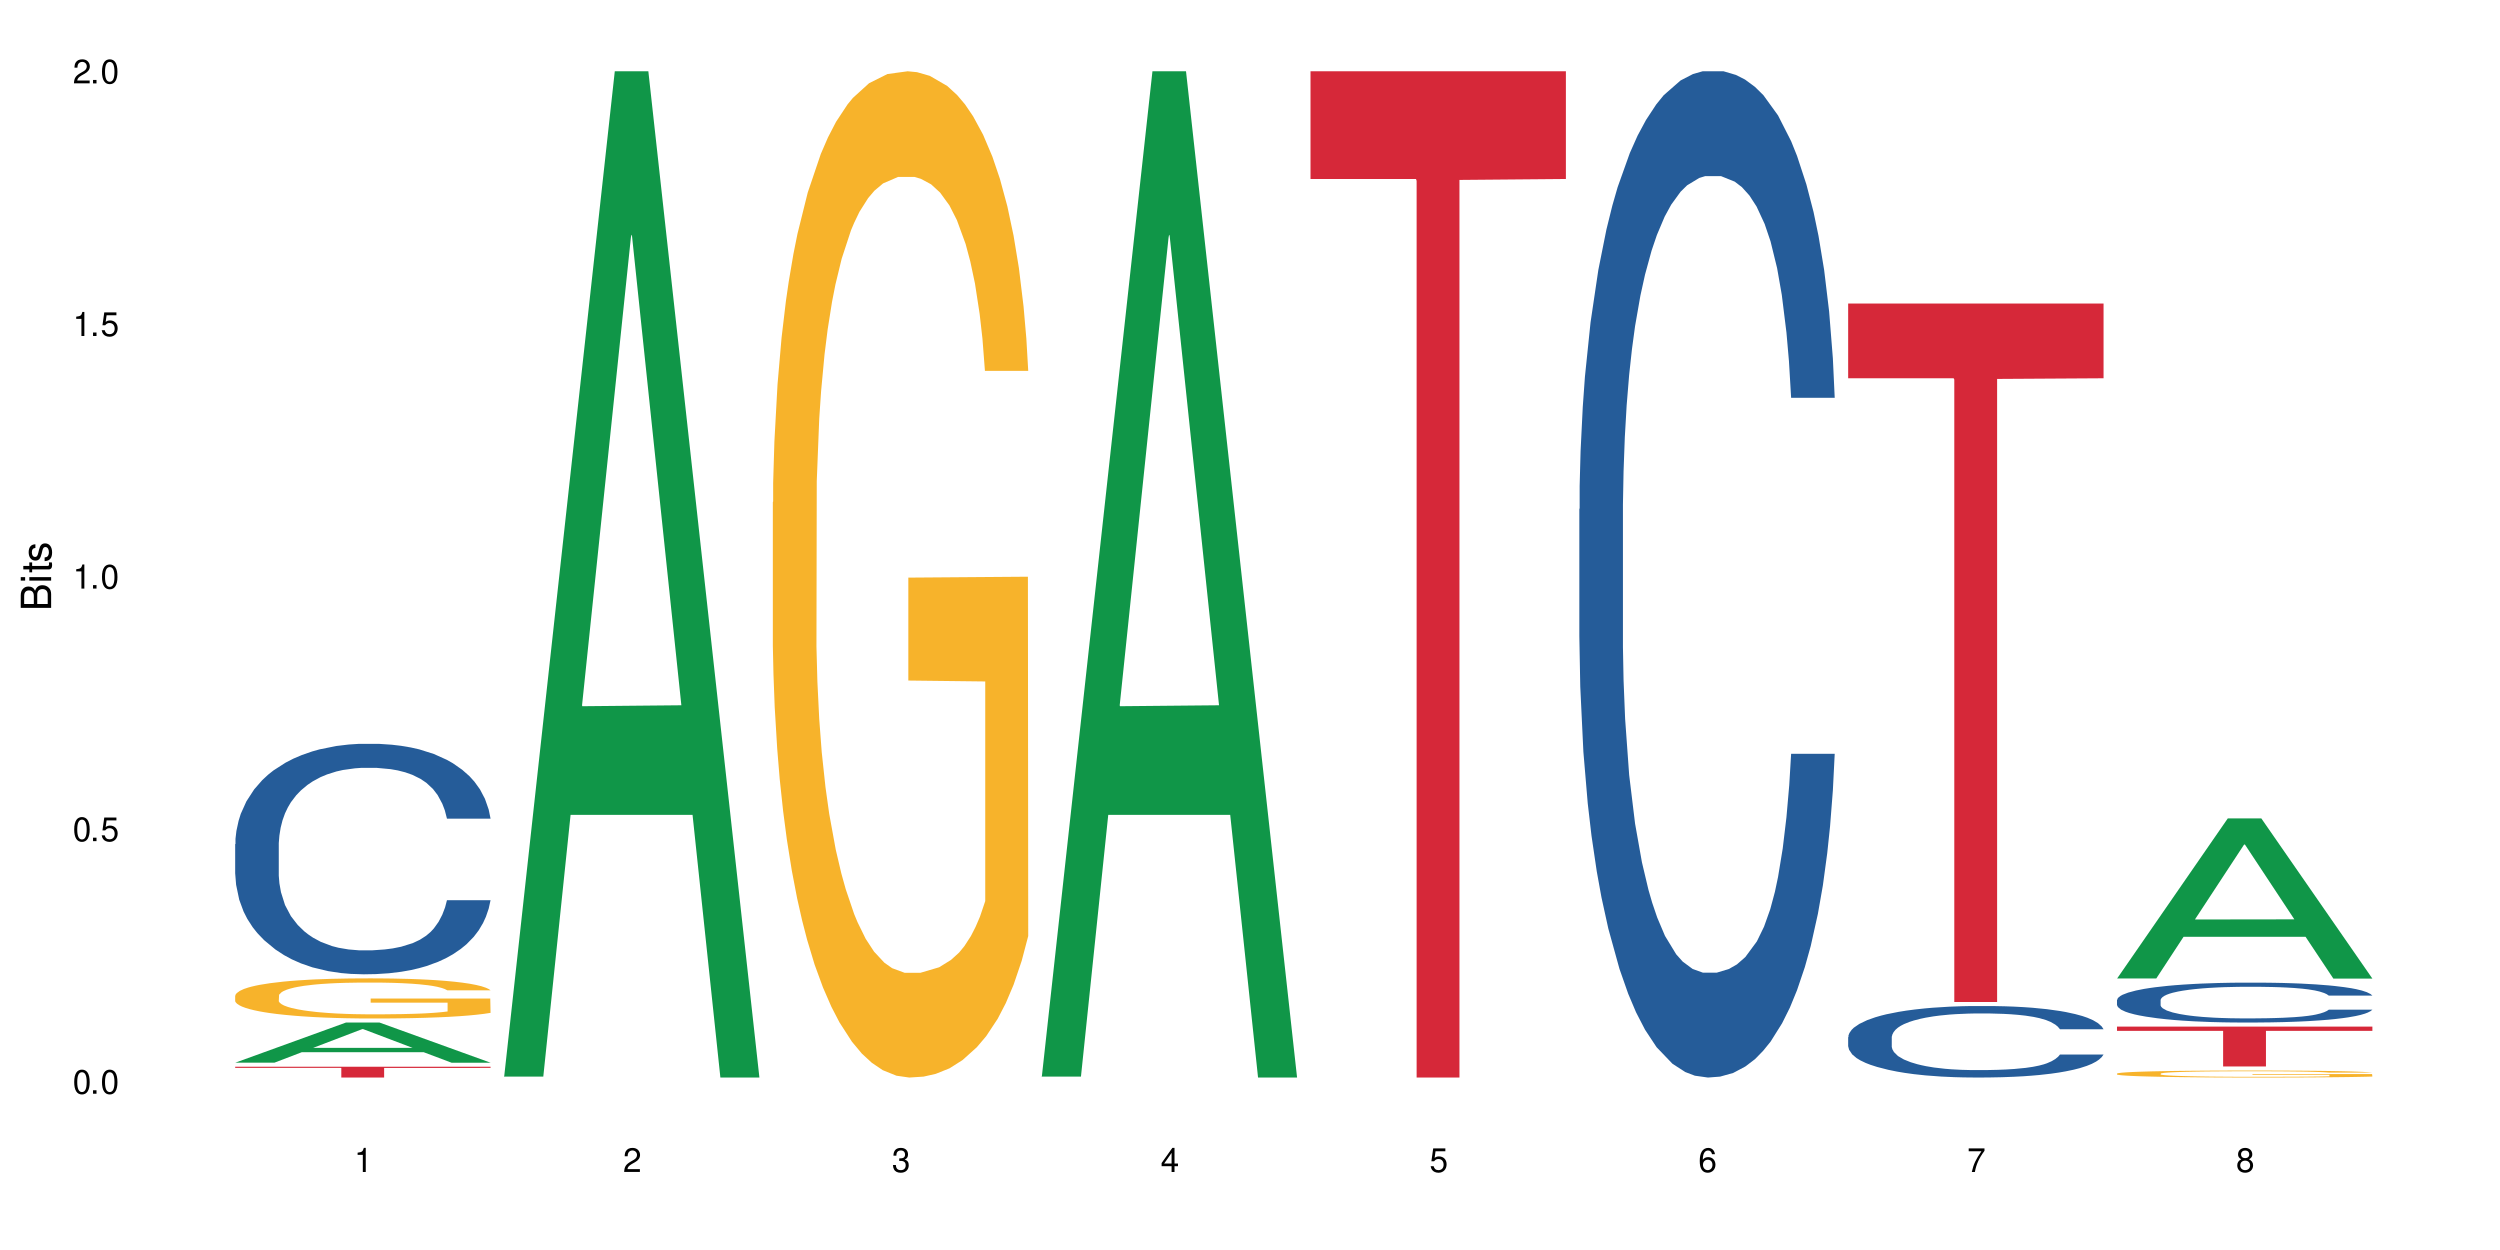 <?xml version="1.0" encoding="UTF-8"?>
<svg xmlns="http://www.w3.org/2000/svg" xmlns:xlink="http://www.w3.org/1999/xlink" width="720" height="360" viewBox="0 0 720 360">
<defs>
<g>
<g id="glyph-0-0">
</g>
<g id="glyph-0-1">
<path d="M 2.641 -6.938 C 2 -6.938 1.422 -6.656 1.078 -6.172 C 0.641 -5.562 0.406 -4.641 0.406 -3.359 C 0.406 -1.016 1.188 0.219 2.641 0.219 C 4.078 0.219 4.859 -1.016 4.859 -3.297 C 4.859 -4.641 4.656 -5.547 4.203 -6.172 C 3.844 -6.656 3.281 -6.938 2.641 -6.938 Z M 2.641 -6.188 C 3.547 -6.188 4 -5.25 4 -3.375 C 4 -1.406 3.562 -0.484 2.625 -0.484 C 1.734 -0.484 1.281 -1.438 1.281 -3.344 C 1.281 -5.25 1.734 -6.188 2.641 -6.188 Z M 2.641 -6.188 "/>
</g>
<g id="glyph-0-2">
<path d="M 1.828 -1 L 0.828 -1 L 0.828 0 L 1.828 0 Z M 1.828 -1 "/>
</g>
<g id="glyph-0-3">
<path d="M 4.562 -6.797 L 1.062 -6.797 L 0.547 -3.094 L 1.328 -3.094 C 1.719 -3.562 2.047 -3.734 2.578 -3.734 C 3.484 -3.734 4.062 -3.109 4.062 -2.094 C 4.062 -1.125 3.484 -0.531 2.578 -0.531 C 1.828 -0.531 1.375 -0.906 1.188 -1.672 L 0.328 -1.672 C 0.453 -1.109 0.547 -0.844 0.75 -0.594 C 1.125 -0.078 1.828 0.219 2.594 0.219 C 3.969 0.219 4.922 -0.781 4.922 -2.219 C 4.922 -3.562 4.031 -4.484 2.719 -4.484 C 2.25 -4.484 1.859 -4.359 1.469 -4.062 L 1.734 -5.969 L 4.562 -5.969 Z M 4.562 -6.797 "/>
</g>
<g id="glyph-0-4">
<path d="M 2.484 -4.938 L 2.484 0 L 3.328 0 L 3.328 -6.938 L 2.766 -6.938 C 2.469 -5.875 2.281 -5.734 0.984 -5.562 L 0.984 -4.938 Z M 2.484 -4.938 "/>
</g>
<g id="glyph-0-5">
<path d="M 4.859 -0.828 L 1.281 -0.828 C 1.359 -1.406 1.672 -1.781 2.5 -2.281 L 3.469 -2.828 C 4.406 -3.344 4.906 -4.062 4.906 -4.906 C 4.906 -5.484 4.672 -6.031 4.266 -6.406 C 3.859 -6.766 3.375 -6.938 2.719 -6.938 C 1.859 -6.938 1.219 -6.625 0.844 -6.031 C 0.609 -5.672 0.5 -5.234 0.484 -4.531 L 1.328 -4.531 C 1.359 -5.016 1.406 -5.281 1.531 -5.516 C 1.75 -5.938 2.188 -6.203 2.703 -6.203 C 3.469 -6.203 4.031 -5.641 4.031 -4.891 C 4.031 -4.344 3.719 -3.859 3.125 -3.516 L 2.234 -3 C 0.812 -2.172 0.406 -1.531 0.328 -0.016 L 4.859 -0.016 Z M 4.859 -0.828 "/>
</g>
<g id="glyph-0-6">
<path d="M 2.125 -3.188 L 2.578 -3.188 C 3.5 -3.188 3.984 -2.766 3.984 -1.922 C 3.984 -1.062 3.469 -0.531 2.594 -0.531 C 1.656 -0.531 1.203 -1 1.156 -2.016 L 0.312 -2.016 C 0.344 -1.453 0.438 -1.094 0.609 -0.781 C 0.953 -0.109 1.625 0.219 2.547 0.219 C 3.953 0.219 4.859 -0.625 4.859 -1.938 C 4.859 -2.828 4.516 -3.297 3.703 -3.594 C 4.344 -3.844 4.656 -4.328 4.656 -5.031 C 4.656 -6.219 3.875 -6.938 2.578 -6.938 C 1.203 -6.938 0.484 -6.172 0.453 -4.703 L 1.297 -4.703 C 1.312 -5.125 1.344 -5.359 1.453 -5.578 C 1.641 -5.969 2.062 -6.203 2.594 -6.203 C 3.344 -6.203 3.797 -5.75 3.797 -5 C 3.797 -4.516 3.609 -4.219 3.25 -4.047 C 3.016 -3.953 2.703 -3.922 2.125 -3.906 Z M 2.125 -3.188 "/>
</g>
<g id="glyph-0-7">
<path d="M 3.141 -1.672 L 3.141 0 L 3.984 0 L 3.984 -1.672 L 4.984 -1.672 L 4.984 -2.438 L 3.984 -2.438 L 3.984 -6.938 L 3.359 -6.938 L 0.266 -2.578 L 0.266 -1.672 Z M 3.141 -2.438 L 1 -2.438 L 3.141 -5.5 Z M 3.141 -2.438 "/>
</g>
<g id="glyph-0-8">
<path d="M 4.781 -5.125 C 4.609 -6.266 3.891 -6.938 2.844 -6.938 C 2.094 -6.938 1.422 -6.578 1.031 -5.953 C 0.594 -5.266 0.406 -4.422 0.406 -3.172 C 0.406 -2 0.578 -1.25 0.984 -0.641 C 1.359 -0.078 1.953 0.219 2.703 0.219 C 3.984 0.219 4.922 -0.75 4.922 -2.094 C 4.922 -3.375 4.062 -4.281 2.844 -4.281 C 2.172 -4.281 1.641 -4.031 1.281 -3.516 C 1.281 -5.234 1.828 -6.188 2.797 -6.188 C 3.391 -6.188 3.797 -5.797 3.938 -5.125 Z M 2.734 -3.531 C 3.547 -3.531 4.062 -2.953 4.062 -2.031 C 4.062 -1.156 3.484 -0.531 2.703 -0.531 C 1.922 -0.531 1.328 -1.188 1.328 -2.078 C 1.328 -2.938 1.906 -3.531 2.734 -3.531 Z M 2.734 -3.531 "/>
</g>
<g id="glyph-0-9">
<path d="M 4.984 -6.797 L 0.438 -6.797 L 0.438 -5.969 L 4.109 -5.969 C 2.5 -3.656 1.828 -2.234 1.328 0 L 2.219 0 C 2.594 -2.172 3.453 -4.047 4.984 -6.094 Z M 4.984 -6.797 "/>
</g>
<g id="glyph-0-10">
<path d="M 3.75 -3.656 C 4.469 -4.094 4.688 -4.438 4.688 -5.078 C 4.688 -6.172 3.844 -6.938 2.641 -6.938 C 1.438 -6.938 0.594 -6.172 0.594 -5.094 C 0.594 -4.438 0.812 -4.094 1.516 -3.656 C 0.734 -3.266 0.359 -2.703 0.359 -1.922 C 0.359 -0.656 1.281 0.219 2.641 0.219 C 3.984 0.219 4.922 -0.656 4.922 -1.922 C 4.922 -2.703 4.531 -3.266 3.75 -3.656 Z M 2.641 -6.188 C 3.359 -6.188 3.812 -5.75 3.812 -5.062 C 3.812 -4.406 3.344 -3.984 2.641 -3.984 C 1.922 -3.984 1.453 -4.406 1.453 -5.078 C 1.453 -5.75 1.922 -6.188 2.641 -6.188 Z M 2.641 -3.266 C 3.484 -3.266 4.062 -2.719 4.062 -1.906 C 4.062 -1.078 3.484 -0.531 2.625 -0.531 C 1.797 -0.531 1.219 -1.094 1.219 -1.906 C 1.219 -2.719 1.781 -3.266 2.641 -3.266 Z M 2.641 -3.266 "/>
</g>
<g id="glyph-1-0">
</g>
<g id="glyph-1-1">
<path d="M 0 -0.953 L 0 -4.891 C 0 -5.719 -0.234 -6.344 -0.734 -6.797 C -1.188 -7.234 -1.812 -7.469 -2.5 -7.469 C -3.547 -7.469 -4.188 -7 -4.625 -5.875 C -4.984 -6.688 -5.625 -7.094 -6.531 -7.094 C -7.172 -7.094 -7.734 -6.859 -8.141 -6.391 C -8.562 -5.922 -8.75 -5.344 -8.75 -4.5 L -8.75 -0.953 Z M -4.984 -2.062 L -7.766 -2.062 L -7.766 -4.219 C -7.766 -4.844 -7.688 -5.203 -7.453 -5.5 C -7.219 -5.812 -6.859 -5.969 -6.375 -5.969 C -5.891 -5.969 -5.531 -5.812 -5.297 -5.5 C -5.062 -5.203 -4.984 -4.844 -4.984 -4.219 Z M -0.984 -2.062 L -4 -2.062 L -4 -4.781 C -4 -5.766 -3.438 -6.359 -2.484 -6.359 C -1.547 -6.359 -0.984 -5.766 -0.984 -4.781 Z M -0.984 -2.062 "/>
</g>
<g id="glyph-1-2">
<path d="M -6.281 -1.797 L -6.281 -0.797 L 0 -0.797 L 0 -1.797 Z M -8.75 -1.797 L -8.75 -0.797 L -7.484 -0.797 L -7.484 -1.797 Z M -8.75 -1.797 "/>
</g>
<g id="glyph-1-3">
<path d="M -6.281 -3.047 L -6.281 -2.016 L -8.016 -2.016 L -8.016 -1.016 L -6.281 -1.016 L -6.281 -0.172 L -5.469 -0.172 L -5.469 -1.016 L -0.719 -1.016 C -0.078 -1.016 0.281 -1.453 0.281 -2.234 C 0.281 -2.5 0.25 -2.719 0.188 -3.047 L -0.641 -3.047 C -0.609 -2.906 -0.594 -2.766 -0.594 -2.562 C -0.594 -2.141 -0.719 -2.016 -1.156 -2.016 L -5.469 -2.016 L -5.469 -3.047 Z M -6.281 -3.047 "/>
</g>
<g id="glyph-1-4">
<path d="M -4.531 -5.25 C -5.766 -5.25 -6.469 -4.422 -6.469 -2.969 C -6.469 -1.516 -5.719 -0.562 -4.547 -0.562 C -3.562 -0.562 -3.094 -1.062 -2.734 -2.562 L -2.516 -3.484 C -2.344 -4.188 -2.094 -4.469 -1.641 -4.469 C -1.047 -4.469 -0.641 -3.875 -0.641 -3 C -0.641 -2.453 -0.797 -2 -1.062 -1.75 C -1.25 -1.594 -1.422 -1.531 -1.875 -1.469 L -1.875 -0.406 C -0.422 -0.453 0.281 -1.266 0.281 -2.922 C 0.281 -4.5 -0.5 -5.516 -1.719 -5.516 C -2.656 -5.516 -3.172 -4.984 -3.469 -3.734 L -3.703 -2.766 C -3.891 -1.953 -4.156 -1.609 -4.594 -1.609 C -5.188 -1.609 -5.547 -2.125 -5.547 -2.938 C -5.547 -3.75 -5.203 -4.172 -4.531 -4.203 Z M -4.531 -5.25 "/>
</g>
</g>
</defs>
<rect x="-72" y="-36" width="864" height="432" fill="rgb(100%, 100%, 100%)" fill-opacity="1"/>
<path fill-rule="nonzero" fill="rgb(6.275%, 58.824%, 28.235%)" fill-opacity="1" d="M 67.73 306.047 L 67.809 306.035 L 99.637 294.492 L 109.301 294.492 L 141.281 306.059 L 130.047 306.059 L 122.031 303.039 L 86.906 303.039 L 79.047 306.047 L 67.73 306.047 L 90.285 301.789 L 118.809 301.777 L 104.586 296.383 L 104.43 296.371 L 104.27 296.402 L 90.207 301.777 L 90.285 301.789 Z M 67.73 306.047 "/>
<path fill-rule="nonzero" fill="rgb(14.51%, 36.078%, 60%)" fill-opacity="1" d="M 67.73 243.113 L 67.82 243.051 L 67.82 241.598 L 68.09 239.289 L 68.719 236.379 L 69.344 234.379 L 70.961 230.797 L 73.203 227.34 L 75.535 224.672 L 77.238 223.094 L 78.766 221.879 L 82.262 219.637 L 84.504 218.484 L 86.926 217.453 L 89.887 216.422 L 92.039 215.816 L 96.883 214.844 L 100.469 214.418 L 103.25 214.238 L 109.262 214.238 L 112.848 214.48 L 115.449 214.785 L 118.32 215.27 L 120.742 215.816 L 124.957 217.148 L 128.727 218.848 L 130.43 219.816 L 133.121 221.699 L 135.184 223.52 L 136.617 225.098 L 138.234 227.34 L 139.668 230.07 L 140.746 233.164 L 141.281 235.773 L 128.727 235.773 L 128.098 233.348 L 127.379 231.465 L 126.035 228.977 L 124.688 227.219 L 122.805 225.461 L 121.102 224.309 L 118.77 223.156 L 116.707 222.426 L 114.555 221.879 L 112.488 221.516 L 108.543 221.152 L 103.969 221.152 L 102.266 221.273 L 98.766 221.758 L 96.883 222.184 L 94.191 223.035 L 92.309 223.82 L 90.066 225.035 L 88.539 226.066 L 86.656 227.645 L 85.312 229.039 L 83.785 231.039 L 82.891 232.559 L 82.082 234.254 L 81.363 236.258 L 80.828 238.379 L 80.469 240.625 L 80.289 242.809 L 80.289 252.211 L 80.469 254.395 L 80.918 256.941 L 82.082 260.645 L 83.785 263.859 L 85.762 266.406 L 87.645 268.227 L 88.719 269.074 L 90.156 270.047 L 92.398 271.258 L 95.629 272.473 L 97.512 272.957 L 100.383 273.441 L 103.34 273.688 L 107.289 273.688 L 110.785 273.441 L 113.117 273.141 L 115.539 272.656 L 118.859 271.625 L 120.922 270.652 L 122.715 269.5 L 124.062 268.348 L 124.957 267.375 L 126.305 265.496 L 127.379 263.434 L 128.188 261.312 L 128.727 259.25 L 141.281 259.25 L 140.746 261.676 L 139.938 264.039 L 139.129 265.801 L 137.875 267.922 L 136.441 269.805 L 134.375 271.926 L 132.672 273.32 L 130.43 274.84 L 128.367 275.992 L 126.125 277.023 L 122.805 278.234 L 120.652 278.84 L 118.32 279.387 L 115.539 279.871 L 112.043 280.297 L 108.273 280.539 L 104.777 280.602 L 101.008 280.48 L 98.227 280.238 L 94.551 279.691 L 89.977 278.598 L 86.656 277.445 L 84.055 276.293 L 81.812 275.082 L 79.301 273.441 L 76.074 270.773 L 74.098 268.711 L 72.754 267.012 L 71.23 264.648 L 70.152 262.523 L 68.898 259.125 L 68 254.82 L 67.73 251.484 Z M 67.73 243.113 "/>
<path fill-rule="nonzero" fill="rgb(96.863%, 70.196%, 16.863%)" fill-opacity="1" d="M 67.73 286.719 L 67.82 286.707 L 67.82 286.496 L 68.18 286.02 L 69.078 285.367 L 70.242 284.828 L 71.5 284.406 L 72.305 284.184 L 73.652 283.867 L 74.816 283.633 L 77.777 283.16 L 81.543 282.715 L 83.609 282.523 L 85.941 282.348 L 89.258 282.145 L 90.785 282.07 L 95.449 281.902 L 100.738 281.797 L 106.57 281.766 L 109.262 281.777 L 112.938 281.816 L 117.961 281.934 L 120.832 282.039 L 123.074 282.145 L 125.406 282.281 L 128.277 282.492 L 130.969 282.746 L 133.121 283 L 135.273 283.316 L 137.066 283.656 L 138.594 284.023 L 139.938 284.469 L 140.746 284.84 L 141.281 285.207 L 128.816 285.207 L 128.098 284.84 L 127.289 284.555 L 125.945 284.203 L 124.598 283.949 L 123.254 283.75 L 120.742 283.477 L 118.59 283.309 L 115.898 283.16 L 113.297 283.062 L 110.336 283 L 108.543 282.98 L 103.789 282.98 L 99.484 283.055 L 96.973 283.137 L 95.18 283.223 L 92.668 283.379 L 91.141 283.508 L 90.246 283.594 L 87.555 283.918 L 85.762 284.215 L 84.773 284.414 L 83.52 284.734 L 82.621 285.02 L 81.633 285.441 L 81.098 285.758 L 80.379 286.477 L 80.289 288.375 L 80.559 288.777 L 81.098 289.211 L 81.812 289.59 L 82.891 289.992 L 83.965 290.297 L 85.852 290.711 L 87.465 290.984 L 88.719 291.164 L 91.141 291.449 L 92.129 291.543 L 94.461 291.734 L 96.883 291.883 L 99.844 292.008 L 102.086 292.074 L 105.672 292.125 L 110.246 292.125 L 115.629 292.062 L 119.039 291.977 L 121.371 291.895 L 122.895 291.82 L 124.777 291.703 L 126.125 291.598 L 127.379 291.48 L 128.906 291.301 L 128.906 288.777 L 106.75 288.766 L 106.75 287.582 L 141.195 287.574 L 141.281 291.703 L 139.398 291.988 L 137.066 292.262 L 134.824 292.473 L 132.492 292.652 L 129.176 292.855 L 126.484 292.98 L 122.355 293.129 L 118.59 293.223 L 114.645 293.285 L 111.145 293.32 L 107.02 293.328 L 103.34 293.309 L 99.395 293.246 L 96.254 293.16 L 93.383 293.055 L 90.516 292.918 L 86.926 292.695 L 84.594 292.516 L 82.172 292.293 L 79.75 292.031 L 77.598 291.746 L 76.164 291.523 L 74.727 291.27 L 73.203 290.953 L 71.766 290.594 L 70.691 290.266 L 69.703 289.898 L 68.988 289.547 L 68.27 289.074 L 67.91 288.691 L 67.73 288.367 Z M 67.73 286.719 "/>
<path fill-rule="nonzero" fill="rgb(83.922%, 15.686%, 22.353%)" fill-opacity="1" d="M 67.73 307.223 L 141.281 307.223 L 141.281 307.555 L 110.629 307.559 L 110.629 310.332 L 98.297 310.332 L 98.297 307.559 L 98.117 307.555 L 67.73 307.555 Z M 67.73 307.223 "/>
<path fill-rule="nonzero" fill="rgb(6.275%, 58.824%, 28.235%)" fill-opacity="1" d="M 145.156 310.059 L 145.234 309.789 L 177.059 20.527 L 186.723 20.527 L 218.707 310.332 L 207.469 310.332 L 199.453 234.684 L 164.328 234.684 L 156.469 310.059 L 145.156 310.059 L 167.707 203.391 L 196.23 203.117 L 182.008 67.875 L 181.852 67.602 L 181.695 68.418 L 167.629 203.117 L 167.707 203.391 Z M 145.156 310.059 "/>
<path fill-rule="nonzero" fill="rgb(96.863%, 70.196%, 16.863%)" fill-opacity="1" d="M 222.578 144.652 L 222.668 144.387 L 222.668 139.094 L 223.027 127.184 L 223.922 110.777 L 225.09 97.277 L 226.344 86.691 L 227.152 81.133 L 228.496 73.195 L 229.664 67.371 L 232.625 55.461 L 236.391 44.348 L 238.453 39.582 L 240.785 35.082 L 244.105 30.055 L 245.629 28.203 L 250.293 23.965 L 255.586 21.32 L 261.418 20.527 L 264.109 20.789 L 267.785 21.848 L 272.809 24.762 L 275.68 27.406 L 277.922 30.055 L 280.254 33.496 L 283.125 38.789 L 285.816 45.141 L 287.969 51.492 L 290.121 59.43 L 291.914 67.902 L 293.438 77.164 L 294.785 88.281 L 295.59 97.543 L 296.129 106.805 L 283.66 106.805 L 282.945 97.543 L 282.137 90.398 L 280.793 81.664 L 279.445 75.312 L 278.102 70.281 L 275.59 63.402 L 273.438 59.168 L 270.746 55.461 L 268.145 53.078 L 265.184 51.492 L 263.391 50.961 L 258.637 50.961 L 254.332 52.816 L 251.82 54.934 L 250.023 57.051 L 247.512 61.02 L 245.988 64.195 L 245.094 66.312 L 242.402 74.516 L 240.605 81.93 L 239.621 86.957 L 238.363 94.898 L 237.469 102.043 L 236.48 112.629 L 235.941 120.57 L 235.227 138.566 L 235.137 186.207 L 235.406 196.262 L 235.941 207.113 L 236.66 216.641 L 237.738 226.699 L 238.812 234.375 L 240.695 244.695 L 242.312 251.578 L 243.566 256.078 L 245.988 263.223 L 246.977 265.605 L 249.309 270.367 L 251.73 274.074 L 254.691 277.25 L 256.934 278.836 L 260.52 280.16 L 265.094 280.16 L 270.477 278.574 L 273.887 276.457 L 276.219 274.34 L 277.742 272.484 L 279.625 269.574 L 280.973 266.926 L 282.227 264.016 L 283.75 259.516 L 283.75 196.262 L 261.598 195.996 L 261.598 166.355 L 296.039 166.09 L 296.129 269.574 L 294.246 276.719 L 291.914 283.602 L 289.672 288.895 L 287.34 293.395 L 284.02 298.422 L 281.328 301.598 L 277.203 305.305 L 273.438 307.688 L 269.488 309.273 L 265.992 310.066 L 261.867 310.332 L 258.188 309.805 L 254.242 308.215 L 251.102 306.098 L 248.23 303.453 L 245.359 300.012 L 241.773 294.453 L 239.441 289.953 L 237.02 284.395 L 234.598 277.777 L 232.445 270.633 L 231.008 265.074 L 229.574 258.723 L 228.051 250.781 L 226.613 241.785 L 225.539 233.578 L 224.551 224.316 L 223.832 215.582 L 223.117 203.672 L 222.758 194.145 L 222.578 185.941 Z M 222.578 144.652 "/>
<path fill-rule="nonzero" fill="rgb(6.275%, 58.824%, 28.235%)" fill-opacity="1" d="M 300 310.059 L 300.078 309.789 L 331.906 20.527 L 341.57 20.527 L 373.555 310.332 L 362.316 310.332 L 354.301 234.684 L 319.176 234.684 L 311.316 310.059 L 300 310.059 L 322.555 203.391 L 351.078 203.117 L 336.855 67.875 L 336.699 67.602 L 336.543 68.418 L 322.477 203.117 L 322.555 203.391 Z M 300 310.059 "/>
<path fill-rule="nonzero" fill="rgb(83.922%, 15.686%, 22.353%)" fill-opacity="1" d="M 377.426 20.527 L 450.977 20.527 L 450.977 51.547 L 420.324 51.82 L 420.324 310.332 L 407.988 310.332 L 407.988 52.094 L 407.809 51.547 L 377.426 51.547 Z M 377.426 20.527 "/>
<path fill-rule="nonzero" fill="rgb(14.51%, 36.078%, 60%)" fill-opacity="1" d="M 454.848 146.621 L 454.938 146.355 L 454.938 140 L 455.207 129.934 L 455.836 117.215 L 456.461 108.477 L 458.078 92.844 L 460.32 77.746 L 462.652 66.09 L 464.355 59.203 L 465.879 53.902 L 469.379 44.102 L 471.621 39.07 L 474.043 34.566 L 477.004 30.062 L 479.156 27.414 L 484 23.176 L 487.586 21.32 L 490.367 20.527 L 496.379 20.527 L 499.965 21.586 L 502.566 22.91 L 505.438 25.031 L 507.859 27.414 L 512.074 33.242 L 515.844 40.66 L 517.547 44.898 L 520.238 53.109 L 522.301 61.055 L 523.734 67.945 L 525.352 77.746 L 526.785 89.668 L 527.863 103.176 L 528.398 114.566 L 515.844 114.566 L 515.215 103.973 L 514.496 95.758 L 513.152 84.898 L 511.805 77.215 L 509.922 69.535 L 508.219 64.5 L 505.887 59.469 L 503.824 56.289 L 501.672 53.902 L 499.605 52.316 L 495.66 50.727 L 491.086 50.727 L 489.383 51.254 L 485.883 53.375 L 484 55.23 L 481.309 58.938 L 479.426 62.383 L 477.184 67.68 L 475.656 72.184 L 473.773 79.07 L 472.43 85.164 L 470.902 93.906 L 470.008 100.527 L 469.199 107.945 L 468.48 116.688 L 467.945 125.957 L 467.586 135.762 L 467.406 145.297 L 467.406 186.355 L 467.586 195.895 L 468.035 207.02 L 469.199 223.18 L 470.902 237.219 L 472.879 248.344 L 474.762 256.293 L 475.836 260 L 477.273 264.238 L 479.516 269.535 L 482.742 274.836 L 484.629 276.953 L 487.496 279.074 L 490.457 280.133 L 494.406 280.133 L 497.902 279.074 L 500.234 277.75 L 502.656 275.629 L 505.977 271.125 L 508.039 266.887 L 509.832 261.855 L 511.18 256.82 L 512.074 252.582 L 513.422 244.371 L 514.496 235.363 L 515.305 226.094 L 515.844 217.086 L 528.398 217.086 L 527.863 227.684 L 527.055 238.012 L 526.246 245.695 L 524.992 254.969 L 523.555 263.18 L 521.492 272.449 L 519.789 278.543 L 517.547 285.168 L 515.484 290.199 L 513.242 294.703 L 509.922 300 L 507.77 302.648 L 505.438 305.035 L 502.656 307.152 L 499.16 309.008 L 495.391 310.066 L 491.895 310.332 L 488.125 309.801 L 485.344 308.742 L 481.668 306.359 L 477.094 301.59 L 473.773 296.559 L 471.172 291.523 L 468.93 286.227 L 466.418 279.074 L 463.191 267.418 L 461.215 258.41 L 459.871 250.992 L 458.348 240.664 L 457.27 231.391 L 456.016 216.555 L 455.117 197.746 L 454.848 183.18 Z M 454.848 146.621 "/>
<path fill-rule="nonzero" fill="rgb(14.51%, 36.078%, 60%)" fill-opacity="1" d="M 532.27 298.699 L 532.359 298.68 L 532.359 298.227 L 532.629 297.512 L 533.258 296.609 L 533.887 295.988 L 535.5 294.879 L 537.742 293.805 L 540.074 292.977 L 541.777 292.488 L 543.305 292.109 L 546.801 291.414 L 549.043 291.055 L 551.465 290.734 L 554.426 290.414 L 556.578 290.227 L 561.422 289.926 L 565.012 289.793 L 567.793 289.738 L 573.801 289.738 L 577.391 289.812 L 579.992 289.906 L 582.859 290.059 L 585.281 290.227 L 589.5 290.641 L 593.266 291.168 L 594.969 291.469 L 597.66 292.055 L 599.723 292.617 L 601.16 293.109 L 602.773 293.805 L 604.207 294.652 L 605.285 295.613 L 605.824 296.422 L 593.266 296.422 L 592.637 295.668 L 591.922 295.086 L 590.574 294.312 L 589.23 293.766 L 587.344 293.223 L 585.641 292.863 L 583.309 292.504 L 581.246 292.281 L 579.094 292.109 L 577.031 291.996 L 573.082 291.883 L 568.508 291.883 L 566.805 291.922 L 563.305 292.074 L 561.422 292.203 L 558.73 292.469 L 556.848 292.711 L 554.605 293.09 L 553.082 293.41 L 551.199 293.898 L 549.852 294.332 L 548.328 294.953 L 547.43 295.422 L 546.621 295.949 L 545.906 296.57 L 545.367 297.23 L 545.008 297.926 L 544.828 298.605 L 544.828 301.523 L 545.008 302.199 L 545.457 302.992 L 546.621 304.141 L 548.328 305.137 L 550.301 305.926 L 552.184 306.492 L 553.262 306.754 L 554.695 307.059 L 556.938 307.434 L 560.168 307.809 L 562.051 307.961 L 564.922 308.109 L 567.883 308.188 L 571.828 308.188 L 575.324 308.109 L 577.656 308.016 L 580.078 307.867 L 583.398 307.547 L 585.461 307.246 L 587.254 306.887 L 588.602 306.531 L 589.5 306.23 L 590.844 305.645 L 591.922 305.004 L 592.727 304.348 L 593.266 303.707 L 605.824 303.707 L 605.285 304.461 L 604.477 305.191 L 603.672 305.738 L 602.414 306.398 L 600.98 306.98 L 598.918 307.641 L 597.211 308.074 L 594.969 308.543 L 592.906 308.902 L 590.664 309.223 L 587.344 309.598 L 585.191 309.785 L 582.859 309.957 L 580.078 310.105 L 576.582 310.238 L 572.816 310.312 L 569.316 310.332 L 565.551 310.293 L 562.77 310.219 L 559.09 310.051 L 554.516 309.711 L 551.199 309.355 L 548.598 308.996 L 546.355 308.621 L 543.844 308.109 L 540.613 307.281 L 538.641 306.645 L 537.293 306.117 L 535.77 305.383 L 534.691 304.723 L 533.438 303.668 L 532.539 302.332 L 532.27 301.297 Z M 532.27 298.699 "/>
<path fill-rule="nonzero" fill="rgb(83.922%, 15.686%, 22.353%)" fill-opacity="1" d="M 532.27 87.41 L 605.824 87.41 L 605.824 108.941 L 575.168 109.133 L 575.168 288.574 L 562.836 288.574 L 562.836 109.32 L 562.656 108.941 L 532.27 108.941 Z M 532.27 87.41 "/>
<path fill-rule="nonzero" fill="rgb(6.275%, 58.824%, 28.235%)" fill-opacity="1" d="M 609.695 281.793 L 609.773 281.75 L 641.598 235.707 L 651.266 235.707 L 683.246 281.836 L 672.008 281.836 L 663.996 269.793 L 628.867 269.793 L 621.012 281.793 L 609.695 281.793 L 632.246 264.812 L 660.773 264.77 L 646.551 243.242 L 646.391 243.199 L 646.234 243.332 L 632.168 264.77 L 632.246 264.812 Z M 609.695 281.793 "/>
<path fill-rule="nonzero" fill="rgb(14.51%, 36.078%, 60%)" fill-opacity="1" d="M 609.695 288 L 609.785 287.988 L 609.785 287.738 L 610.055 287.34 L 610.68 286.836 L 611.309 286.488 L 612.922 285.867 L 615.164 285.27 L 617.5 284.805 L 619.203 284.535 L 620.727 284.324 L 624.227 283.934 L 626.469 283.734 L 628.891 283.555 L 631.852 283.379 L 634.004 283.273 L 638.848 283.105 L 642.434 283.031 L 645.215 283 L 651.223 283 L 654.812 283.043 L 657.414 283.094 L 660.285 283.18 L 662.707 283.273 L 666.922 283.504 L 670.688 283.797 L 672.395 283.965 L 675.086 284.293 L 677.148 284.605 L 678.582 284.879 L 680.195 285.27 L 681.633 285.742 L 682.707 286.277 L 683.246 286.73 L 670.688 286.73 L 670.062 286.309 L 669.344 285.984 L 667.996 285.551 L 666.652 285.246 L 664.77 284.941 L 663.066 284.742 L 660.734 284.543 L 658.668 284.418 L 656.516 284.324 L 654.453 284.262 L 650.508 284.195 L 645.934 284.195 L 644.227 284.219 L 640.73 284.301 L 638.848 284.375 L 636.156 284.523 L 634.273 284.66 L 632.027 284.871 L 630.504 285.047 L 628.621 285.32 L 627.273 285.562 L 625.75 285.91 L 624.852 286.172 L 624.047 286.465 L 623.328 286.812 L 622.789 287.18 L 622.43 287.57 L 622.254 287.949 L 622.254 289.574 L 622.43 289.953 L 622.879 290.395 L 624.047 291.035 L 625.75 291.594 L 627.723 292.035 L 629.605 292.348 L 630.684 292.496 L 632.117 292.664 L 634.363 292.875 L 637.59 293.086 L 639.473 293.168 L 642.344 293.254 L 645.305 293.293 L 649.25 293.293 L 652.75 293.254 L 655.082 293.199 L 657.504 293.117 L 660.82 292.938 L 662.887 292.77 L 664.68 292.57 L 666.023 292.371 L 666.922 292.203 L 668.266 291.875 L 669.344 291.52 L 670.152 291.152 L 670.688 290.793 L 683.246 290.793 L 682.707 291.215 L 681.902 291.625 L 681.094 291.93 L 679.84 292.297 L 678.402 292.621 L 676.34 292.988 L 674.637 293.23 L 672.395 293.496 L 670.332 293.695 L 668.086 293.871 L 664.77 294.082 L 662.617 294.188 L 660.285 294.281 L 657.504 294.367 L 654.004 294.441 L 650.238 294.48 L 646.738 294.492 L 642.973 294.473 L 640.191 294.43 L 636.516 294.336 L 631.941 294.145 L 628.621 293.945 L 626.02 293.746 L 623.777 293.535 L 621.266 293.254 L 618.035 292.789 L 616.062 292.434 L 614.719 292.141 L 613.191 291.73 L 612.117 291.363 L 610.859 290.773 L 609.965 290.027 L 609.695 289.449 Z M 609.695 288 "/>
<path fill-rule="nonzero" fill="rgb(96.863%, 70.196%, 16.863%)" fill-opacity="1" d="M 609.695 309.18 L 609.785 309.176 L 609.785 309.141 L 610.145 309.055 L 611.039 308.941 L 612.207 308.848 L 613.461 308.773 L 614.27 308.734 L 615.613 308.68 L 616.781 308.641 L 619.742 308.555 L 623.508 308.48 L 625.57 308.445 L 627.902 308.414 L 631.223 308.379 L 632.746 308.367 L 637.41 308.336 L 642.703 308.32 L 648.535 308.312 L 651.223 308.316 L 654.902 308.324 L 659.926 308.344 L 662.797 308.359 L 665.039 308.379 L 667.371 308.402 L 670.242 308.441 L 672.93 308.484 L 675.086 308.527 L 677.238 308.586 L 679.031 308.645 L 680.555 308.707 L 681.902 308.785 L 682.707 308.852 L 683.246 308.914 L 670.777 308.914 L 670.062 308.852 L 669.254 308.801 L 667.91 308.738 L 666.562 308.695 L 665.219 308.66 L 662.707 308.613 L 660.555 308.582 L 657.863 308.555 L 655.262 308.539 L 652.301 308.527 L 650.508 308.523 L 645.754 308.523 L 641.449 308.539 L 638.938 308.555 L 637.141 308.566 L 634.629 308.594 L 633.105 308.617 L 632.207 308.633 L 629.52 308.688 L 627.723 308.742 L 626.738 308.777 L 625.48 308.832 L 624.586 308.883 L 623.598 308.953 L 623.059 309.012 L 622.344 309.137 L 622.254 309.469 L 622.52 309.539 L 623.059 309.613 L 623.777 309.68 L 624.852 309.75 L 625.93 309.805 L 627.812 309.875 L 629.43 309.922 L 630.684 309.953 L 633.105 310.004 L 634.094 310.02 L 636.426 310.055 L 638.848 310.078 L 641.805 310.102 L 644.047 310.113 L 647.637 310.121 L 652.211 310.121 L 657.594 310.109 L 661 310.098 L 663.332 310.082 L 664.859 310.07 L 666.742 310.047 L 668.086 310.031 L 669.344 310.008 L 670.867 309.977 L 670.867 309.539 L 648.715 309.535 L 648.715 309.328 L 683.156 309.328 L 683.246 310.047 L 681.363 310.098 L 679.031 310.145 L 676.789 310.184 L 674.457 310.215 L 671.137 310.25 L 668.445 310.273 L 664.32 310.297 L 660.555 310.312 L 656.605 310.324 L 653.109 310.332 L 648.98 310.332 L 645.305 310.328 L 641.359 310.316 L 638.219 310.305 L 635.348 310.285 L 632.477 310.262 L 628.891 310.223 L 626.559 310.191 L 624.137 310.152 L 621.715 310.105 L 619.562 310.055 L 618.125 310.016 L 616.691 309.973 L 615.164 309.918 L 613.73 309.855 L 612.656 309.797 L 611.668 309.734 L 610.949 309.672 L 610.234 309.59 L 609.875 309.523 L 609.695 309.465 Z M 609.695 309.18 "/>
<path fill-rule="nonzero" fill="rgb(83.922%, 15.686%, 22.353%)" fill-opacity="1" d="M 609.695 295.656 L 683.246 295.656 L 683.246 296.887 L 652.594 296.898 L 652.594 307.148 L 640.258 307.148 L 640.258 296.906 L 640.082 296.887 L 609.695 296.887 Z M 609.695 295.656 "/>
<g fill="rgb(0%, 0%, 0%)" fill-opacity="1">
<use xlink:href="#glyph-0-1" x="20.965" y="314.993"/>
<use xlink:href="#glyph-0-2" x="25.965" y="314.993"/>
<use xlink:href="#glyph-0-1" x="28.965" y="314.993"/>
</g>
<g fill="rgb(0%, 0%, 0%)" fill-opacity="1">
<use xlink:href="#glyph-0-1" x="20.965" y="242.251"/>
<use xlink:href="#glyph-0-2" x="25.965" y="242.251"/>
<use xlink:href="#glyph-0-3" x="28.965" y="242.251"/>
</g>
<g fill="rgb(0%, 0%, 0%)" fill-opacity="1">
<use xlink:href="#glyph-0-4" x="20.965" y="169.509"/>
<use xlink:href="#glyph-0-2" x="25.965" y="169.509"/>
<use xlink:href="#glyph-0-1" x="28.965" y="169.509"/>
</g>
<g fill="rgb(0%, 0%, 0%)" fill-opacity="1">
<use xlink:href="#glyph-0-4" x="20.965" y="96.767"/>
<use xlink:href="#glyph-0-2" x="25.965" y="96.767"/>
<use xlink:href="#glyph-0-3" x="28.965" y="96.767"/>
</g>
<g fill="rgb(0%, 0%, 0%)" fill-opacity="1">
<use xlink:href="#glyph-0-5" x="20.965" y="24.024"/>
<use xlink:href="#glyph-0-2" x="25.965" y="24.024"/>
<use xlink:href="#glyph-0-1" x="28.965" y="24.024"/>
</g>
<g fill="rgb(0%, 0%, 0%)" fill-opacity="1">
<use xlink:href="#glyph-0-4" x="102.008" y="337.532"/>
</g>
<g fill="rgb(0%, 0%, 0%)" fill-opacity="1">
<use xlink:href="#glyph-0-5" x="179.43" y="337.532"/>
</g>
<g fill="rgb(0%, 0%, 0%)" fill-opacity="1">
<use xlink:href="#glyph-0-6" x="256.855" y="337.532"/>
</g>
<g fill="rgb(0%, 0%, 0%)" fill-opacity="1">
<use xlink:href="#glyph-0-7" x="334.277" y="337.532"/>
</g>
<g fill="rgb(0%, 0%, 0%)" fill-opacity="1">
<use xlink:href="#glyph-0-3" x="411.699" y="337.532"/>
</g>
<g fill="rgb(0%, 0%, 0%)" fill-opacity="1">
<use xlink:href="#glyph-0-8" x="489.125" y="337.532"/>
</g>
<g fill="rgb(0%, 0%, 0%)" fill-opacity="1">
<use xlink:href="#glyph-0-9" x="566.547" y="337.532"/>
</g>
<g fill="rgb(0%, 0%, 0%)" fill-opacity="1">
<use xlink:href="#glyph-0-10" x="643.969" y="337.532"/>
</g>
<g fill="rgb(0%, 0%, 0%)" fill-opacity="1">
<use xlink:href="#glyph-1-1" x="14.725" y="176.012"/>
<use xlink:href="#glyph-1-2" x="14.725" y="168.012"/>
<use xlink:href="#glyph-1-3" x="14.725" y="165.012"/>
<use xlink:href="#glyph-1-4" x="14.725" y="162.012"/>
</g>
</svg>
